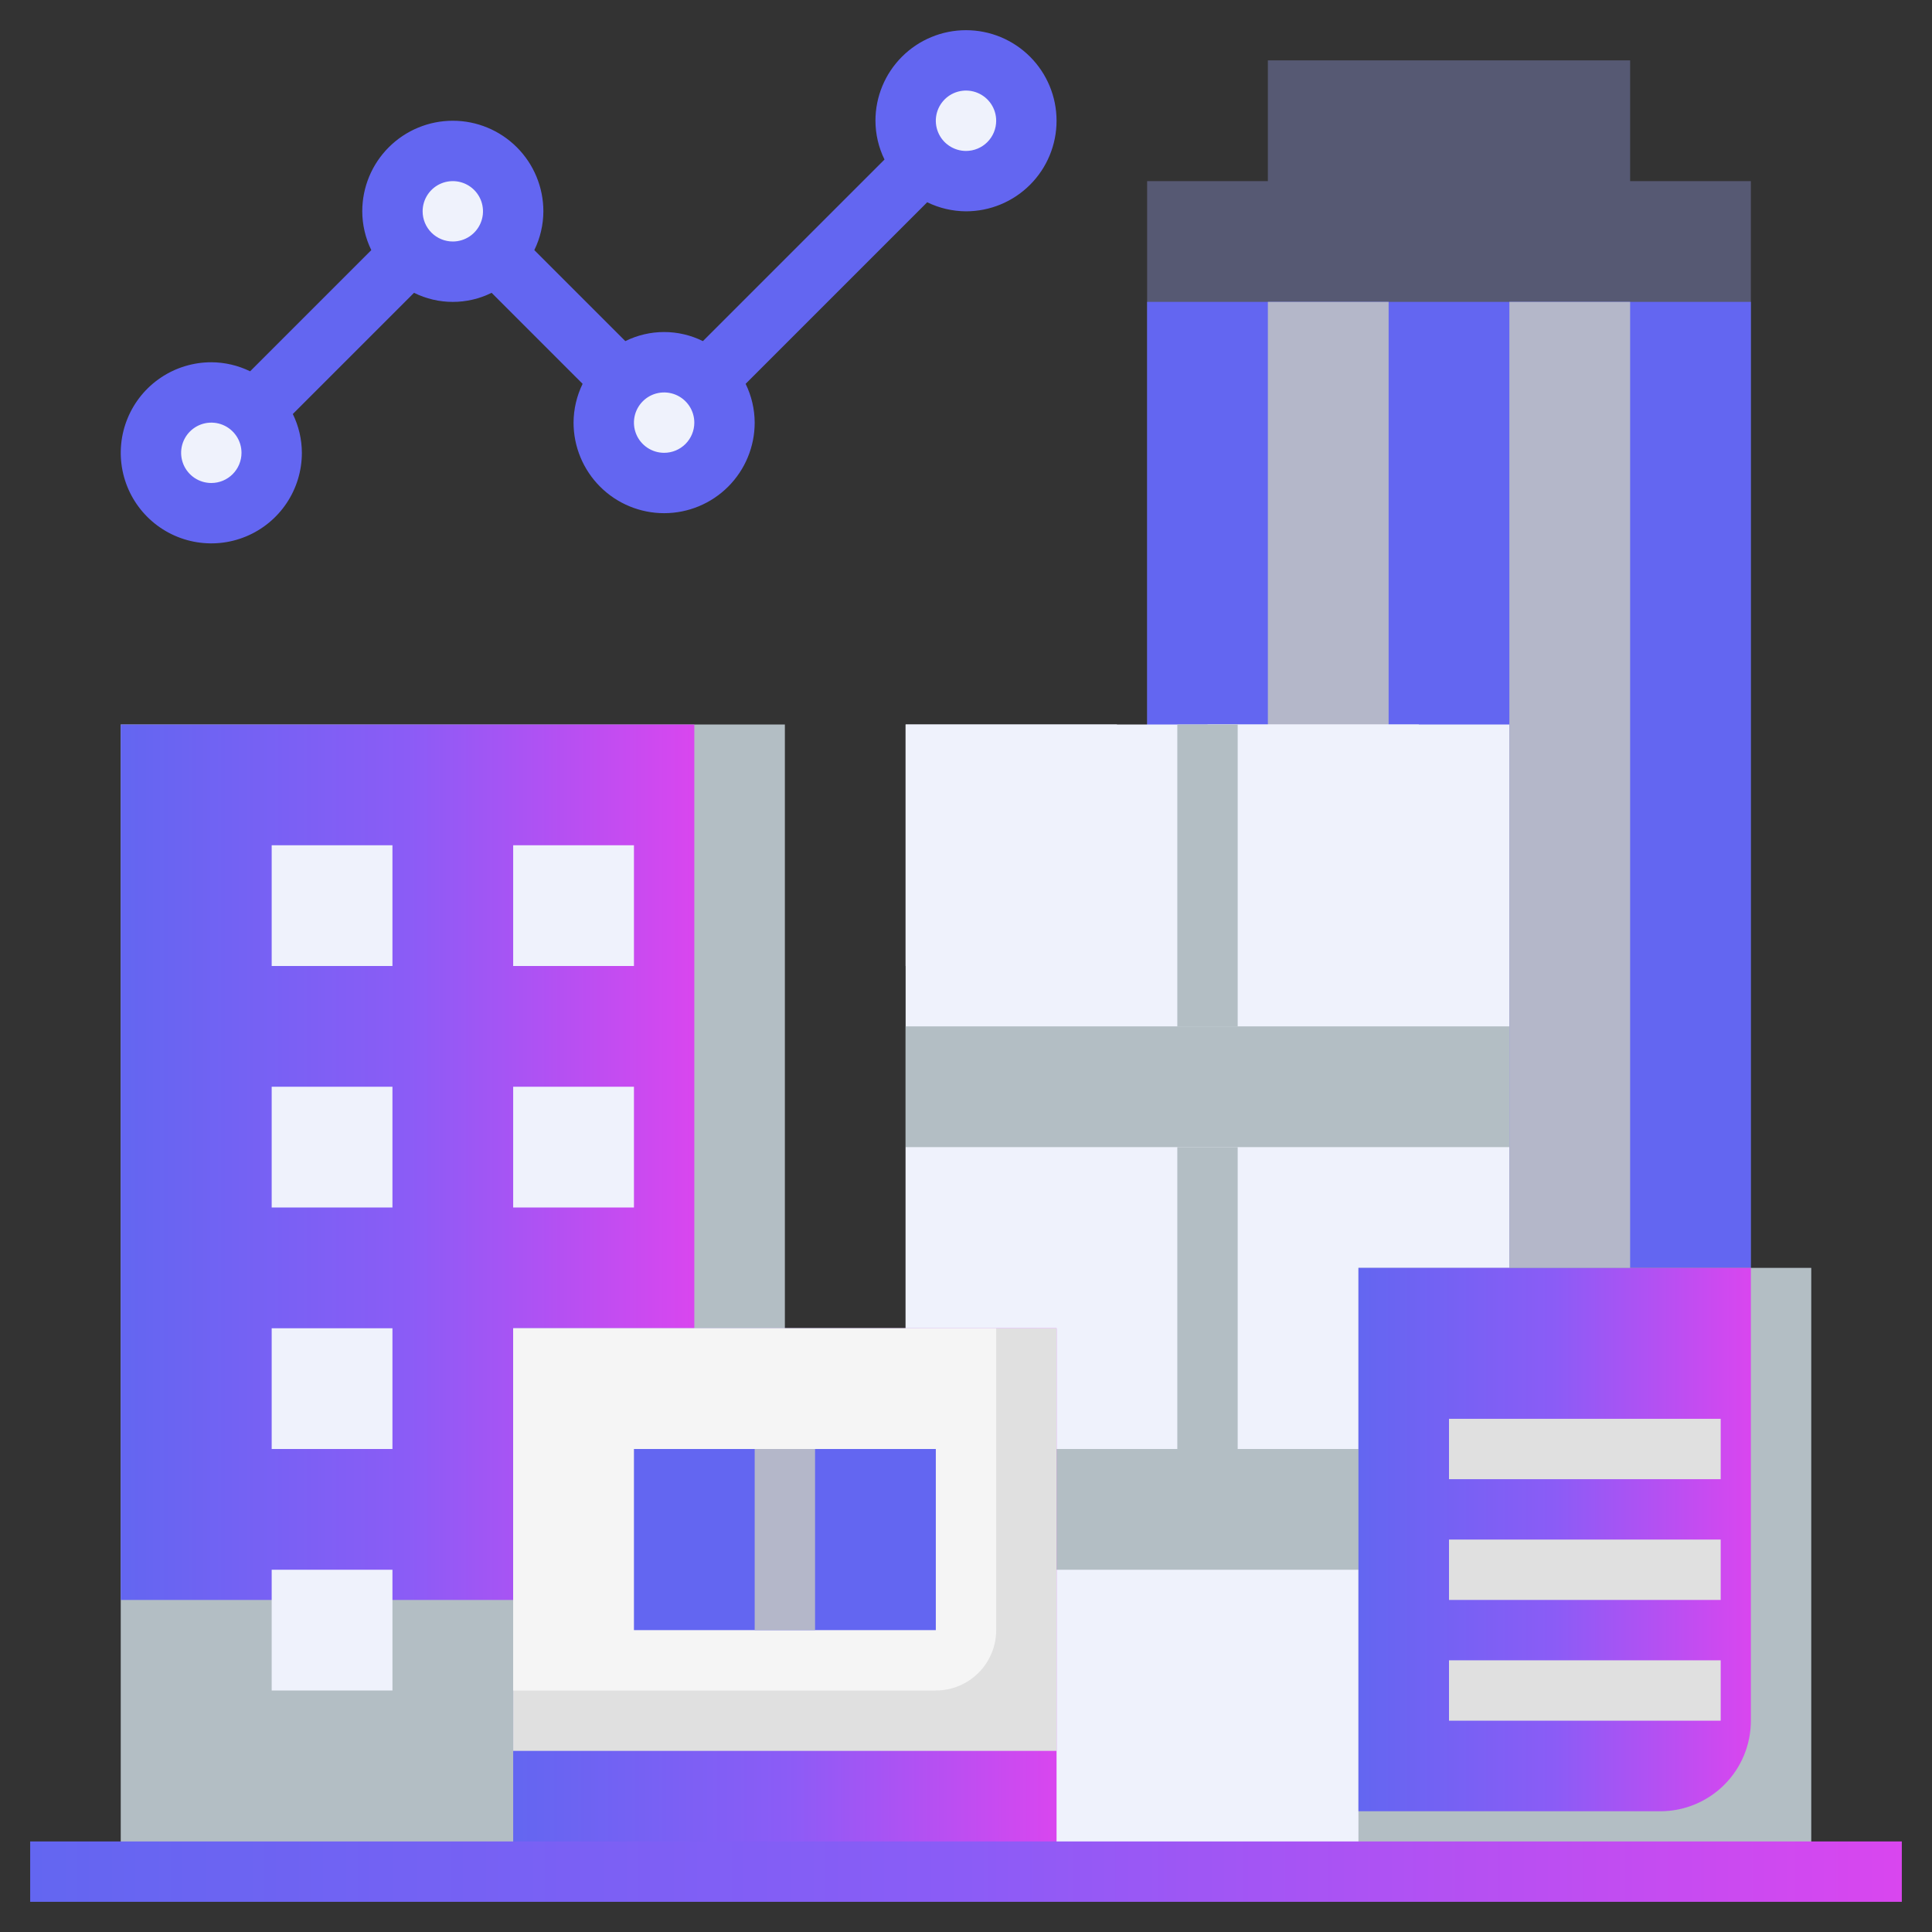 <svg width="125" height="125" viewBox="0 0 125 125" fill="none" xmlns="http://www.w3.org/2000/svg">
<rect x="0" y="0" width="125" height="125" fill="#333333" stroke="none"/>
<path d="M74.219 82.031V11.719H82.031V3.906H105.469V11.719H113.281V82.031H74.219Z" fill="#565973"/>
<path d="M74.219 19.531H113.281V82.031H74.219V19.531Z" fill="#6366F1"/>
<path d="M82.031 19.531H89.844V82.031H82.031V19.531Z" fill="#B4B7C9"/>
<path d="M58.594 46.875H97.656V121.094H58.594V46.875Z" fill="#EFF2FC"/>
<path d="M78.125 74.219V89.844H85.938C87.492 89.844 88.982 89.226 90.081 88.128C91.18 87.029 91.797 85.538 91.797 83.984V74.219H78.125Z" fill="#EFF2FC"/>
<path d="M58.594 74.219V89.844H66.406C67.96 89.844 69.451 89.226 70.549 88.128C71.648 87.029 72.266 85.538 72.266 83.984V74.219H58.594Z" fill="#EFF2FC"/>
<path d="M78.125 46.875V62.5H85.938C87.492 62.5 88.982 61.883 90.081 60.784C91.18 59.685 91.797 58.195 91.797 56.641V46.875H78.125Z" fill="#EFF2FC"/>
<path d="M58.594 66.406H97.656V74.219H58.594V66.406Z" fill="#B3BEC4"/>
<path d="M58.594 93.75H97.656V101.562H58.594V93.75Z" fill="#B3BEC4"/>
<path d="M7.812 46.875H50.781V121.094H7.812V46.875Z" fill="#B3BEC4"/>
<path d="M7.812 46.875V103.516H39.062C40.617 103.516 42.107 102.898 43.206 101.799C44.305 100.701 44.922 99.21 44.922 97.656V46.875H7.812Z" fill="url(#paint0_linear_310_3300)"/>
<path d="M33.203 85.938H68.359V121.094H33.203V85.938Z" fill="url(#paint1_linear_310_3300)"/>
<path d="M33.203 85.938H68.359V113.281H33.203V85.938Z" fill="#E0E0E0"/>
<path d="M33.203 85.938V109.375H60.547C61.583 109.375 62.577 108.963 63.309 108.231C64.042 107.498 64.453 106.505 64.453 105.469V85.938H33.203Z" fill="#F5F5F5"/>
<path d="M87.891 82.031H117.188V121.094H87.891V82.031Z" fill="#B3BEC4"/>
<path d="M87.891 82.031V117.188H107.422C108.976 117.188 110.466 116.57 111.565 115.471C112.664 114.372 113.281 112.882 113.281 111.328V82.031H87.891Z" fill="url(#paint2_linear_310_3300)"/>
<path d="M1.953 119.141H123.047V123.047H1.953V119.141Z" fill="url(#paint3_linear_310_3300)"/>
<path d="M17.578 70.312H25.391V78.125H17.578V70.312Z" fill="#EFF2FC"/>
<path d="M33.203 70.312H41.016V78.125H33.203V70.312Z" fill="#EFF2FC"/>
<path d="M17.578 54.688H25.391V62.5H17.578V54.688Z" fill="#EFF2FC"/>
<path d="M33.203 54.688H41.016V62.5H33.203V54.688Z" fill="#EFF2FC"/>
<path d="M17.578 85.938H25.391V93.75H17.578V85.938Z" fill="#EFF2FC"/>
<path d="M17.578 101.562H25.391V109.375H17.578V101.562Z" fill="#EFF2FC"/>
<path d="M97.656 19.531H105.469V82.031H97.656V19.531Z" fill="#B4B7C9"/>
<path d="M93.75 91.797H111.328V95.703H93.75V91.797Z" fill="#E0E0E0"/>
<path d="M93.75 99.609H111.328V103.516H93.75V99.609Z" fill="#E0E0E0"/>
<path d="M93.75 107.422H111.328V111.328H93.75V107.422Z" fill="#E0E0E0"/>
<path d="M41.016 93.75H60.547V105.469H41.016V93.75Z" fill="#6366F1"/>
<path d="M48.828 93.75H52.734V105.469H48.828V93.75Z" fill="#B4B7C9"/>
<path d="M76.172 46.875H80.078V66.406H76.172V46.875Z" fill="#B3BEC4"/>
<path d="M76.172 74.219H80.078V93.75H76.172V74.219Z" fill="#B3BEC4"/>
<path d="M13.672 33.203C15.829 33.203 17.578 31.454 17.578 29.297C17.578 27.14 15.829 25.391 13.672 25.391C11.514 25.391 9.766 27.14 9.766 29.297C9.766 31.454 11.514 33.203 13.672 33.203Z" fill="#EFF2FC"/>
<path d="M42.969 31.25C45.126 31.25 46.875 29.501 46.875 27.344C46.875 25.186 45.126 23.438 42.969 23.438C40.811 23.438 39.062 25.186 39.062 27.344C39.062 29.501 40.811 31.25 42.969 31.25Z" fill="#EFF2FC"/>
<path d="M62.5 11.719C64.657 11.719 66.406 9.97 66.406 7.812C66.406 5.655 64.657 3.906 62.5 3.906C60.343 3.906 58.594 5.655 58.594 7.812C58.594 9.97 60.343 11.719 62.5 11.719Z" fill="#EFF2FC"/>
<path d="M29.297 17.578C31.454 17.578 33.203 15.829 33.203 13.672C33.203 11.514 31.454 9.766 29.297 9.766C27.14 9.766 25.391 11.514 25.391 13.672C25.391 15.829 27.14 17.578 29.297 17.578Z" fill="#EFF2FC"/>
<path d="M58.594 46.875V62.5H66.406C67.96 62.5 69.451 61.883 70.549 60.784C71.648 59.685 72.266 58.195 72.266 56.641V46.875H58.594Z" fill="#EFF2FC"/>
<path d="M62.5 1.953C60.946 1.953 59.456 2.57 58.357 3.669C57.258 4.768 56.641 6.258 56.641 7.812C56.644 8.683 56.844 9.541 57.227 10.322L45.478 22.07C44.698 21.684 43.84 21.482 42.969 21.482C42.098 21.482 41.239 21.684 40.459 22.07L34.57 16.182C34.953 15.4 35.153 14.542 35.156 13.672C35.156 12.118 34.539 10.627 33.44 9.529C32.341 8.43 30.851 7.812 29.297 7.812C27.743 7.812 26.253 8.43 25.154 9.529C24.055 10.627 23.438 12.118 23.438 13.672C23.441 14.542 23.641 15.4 24.023 16.182L16.182 24.023C15.4 23.641 14.542 23.441 13.672 23.438C12.513 23.438 11.38 23.781 10.417 24.425C9.453 25.069 8.702 25.984 8.259 27.055C7.815 28.125 7.699 29.303 7.925 30.44C8.151 31.577 8.709 32.621 9.529 33.44C10.348 34.26 11.392 34.818 12.529 35.044C13.665 35.27 14.844 35.154 15.914 34.71C16.985 34.267 17.9 33.516 18.544 32.552C19.188 31.589 19.531 30.456 19.531 29.297C19.528 28.427 19.328 27.569 18.945 26.787L26.787 18.945C27.567 19.332 28.426 19.533 29.297 19.533C30.168 19.533 31.026 19.332 31.807 18.945L37.695 24.834C37.313 25.616 37.113 26.474 37.109 27.344C37.109 28.898 37.727 30.388 38.826 31.487C39.924 32.586 41.415 33.203 42.969 33.203C44.523 33.203 46.013 32.586 47.112 31.487C48.211 30.388 48.828 28.898 48.828 27.344C48.825 26.474 48.624 25.616 48.242 24.834L59.99 13.086C60.772 13.468 61.63 13.668 62.5 13.672C64.054 13.672 65.544 13.055 66.643 11.956C67.742 10.857 68.359 9.367 68.359 7.812C68.359 6.258 67.742 4.768 66.643 3.669C65.544 2.57 64.054 1.953 62.5 1.953ZM13.672 31.25C13.286 31.25 12.908 31.136 12.587 30.921C12.266 30.706 12.015 30.401 11.867 30.044C11.72 29.687 11.681 29.295 11.756 28.916C11.832 28.537 12.018 28.189 12.291 27.916C12.564 27.643 12.912 27.457 13.291 27.381C13.67 27.306 14.062 27.345 14.419 27.492C14.776 27.64 15.081 27.891 15.296 28.212C15.511 28.533 15.625 28.911 15.625 29.297C15.625 29.815 15.419 30.312 15.053 30.678C14.687 31.044 14.19 31.25 13.672 31.25ZM27.344 13.672C27.344 13.286 27.458 12.908 27.673 12.587C27.887 12.266 28.193 12.015 28.549 11.867C28.906 11.72 29.299 11.681 29.678 11.756C30.057 11.832 30.405 12.018 30.678 12.291C30.951 12.564 31.137 12.912 31.212 13.291C31.288 13.67 31.249 14.062 31.101 14.419C30.953 14.776 30.703 15.081 30.382 15.296C30.061 15.511 29.683 15.625 29.297 15.625C28.779 15.625 28.282 15.419 27.916 15.053C27.549 14.687 27.344 14.19 27.344 13.672ZM42.969 29.297C42.583 29.297 42.205 29.182 41.884 28.968C41.562 28.753 41.312 28.448 41.164 28.091C41.017 27.734 40.978 27.342 41.053 26.963C41.129 26.584 41.315 26.236 41.588 25.963C41.861 25.689 42.209 25.503 42.588 25.428C42.967 25.353 43.359 25.392 43.716 25.539C44.073 25.687 44.378 25.938 44.593 26.259C44.807 26.58 44.922 26.957 44.922 27.344C44.922 27.862 44.716 28.358 44.35 28.725C43.983 29.091 43.487 29.297 42.969 29.297ZM62.5 9.766C62.114 9.766 61.736 9.651 61.415 9.436C61.094 9.222 60.843 8.917 60.696 8.56C60.548 8.203 60.509 7.81 60.584 7.431C60.66 7.053 60.846 6.705 61.119 6.431C61.392 6.158 61.74 5.972 62.119 5.897C62.498 5.822 62.891 5.86 63.247 6.008C63.604 6.156 63.909 6.406 64.124 6.727C64.339 7.049 64.453 7.426 64.453 7.812C64.453 8.331 64.247 8.827 63.881 9.194C63.515 9.56 63.018 9.766 62.5 9.766Z" fill="#6366F1"/>
<defs>
<linearGradient id="paint0_linear_310_3300" x1="7.812" y1="75.331" x2="44.922" y2="75.331" gradientUnits="userSpaceOnUse">
<stop stop-color="#6366F1"/>
<stop offset="0.5" stop-color="#8B5CF6"/>
<stop offset="1" stop-color="#D946EF"/>
</linearGradient>
<linearGradient id="paint1_linear_310_3300" x1="33.203" y1="103.6" x2="68.359" y2="103.6" gradientUnits="userSpaceOnUse">
<stop stop-color="#6366F1"/>
<stop offset="0.5" stop-color="#8B5CF6"/>
<stop offset="1" stop-color="#D946EF"/>
</linearGradient>
<linearGradient id="paint2_linear_310_3300" x1="87.891" y1="99.694" x2="113.281" y2="99.694" gradientUnits="userSpaceOnUse">
<stop stop-color="#6366F1"/>
<stop offset="0.5" stop-color="#8B5CF6"/>
<stop offset="1" stop-color="#D946EF"/>
</linearGradient>
<linearGradient id="paint3_linear_310_3300" x1="1.953" y1="121.103" x2="123.047" y2="121.103" gradientUnits="userSpaceOnUse">
<stop stop-color="#6366F1"/>
<stop offset="0.5" stop-color="#8B5CF6"/>
<stop offset="1" stop-color="#D946EF"/>
</linearGradient>
</defs>
</svg>
